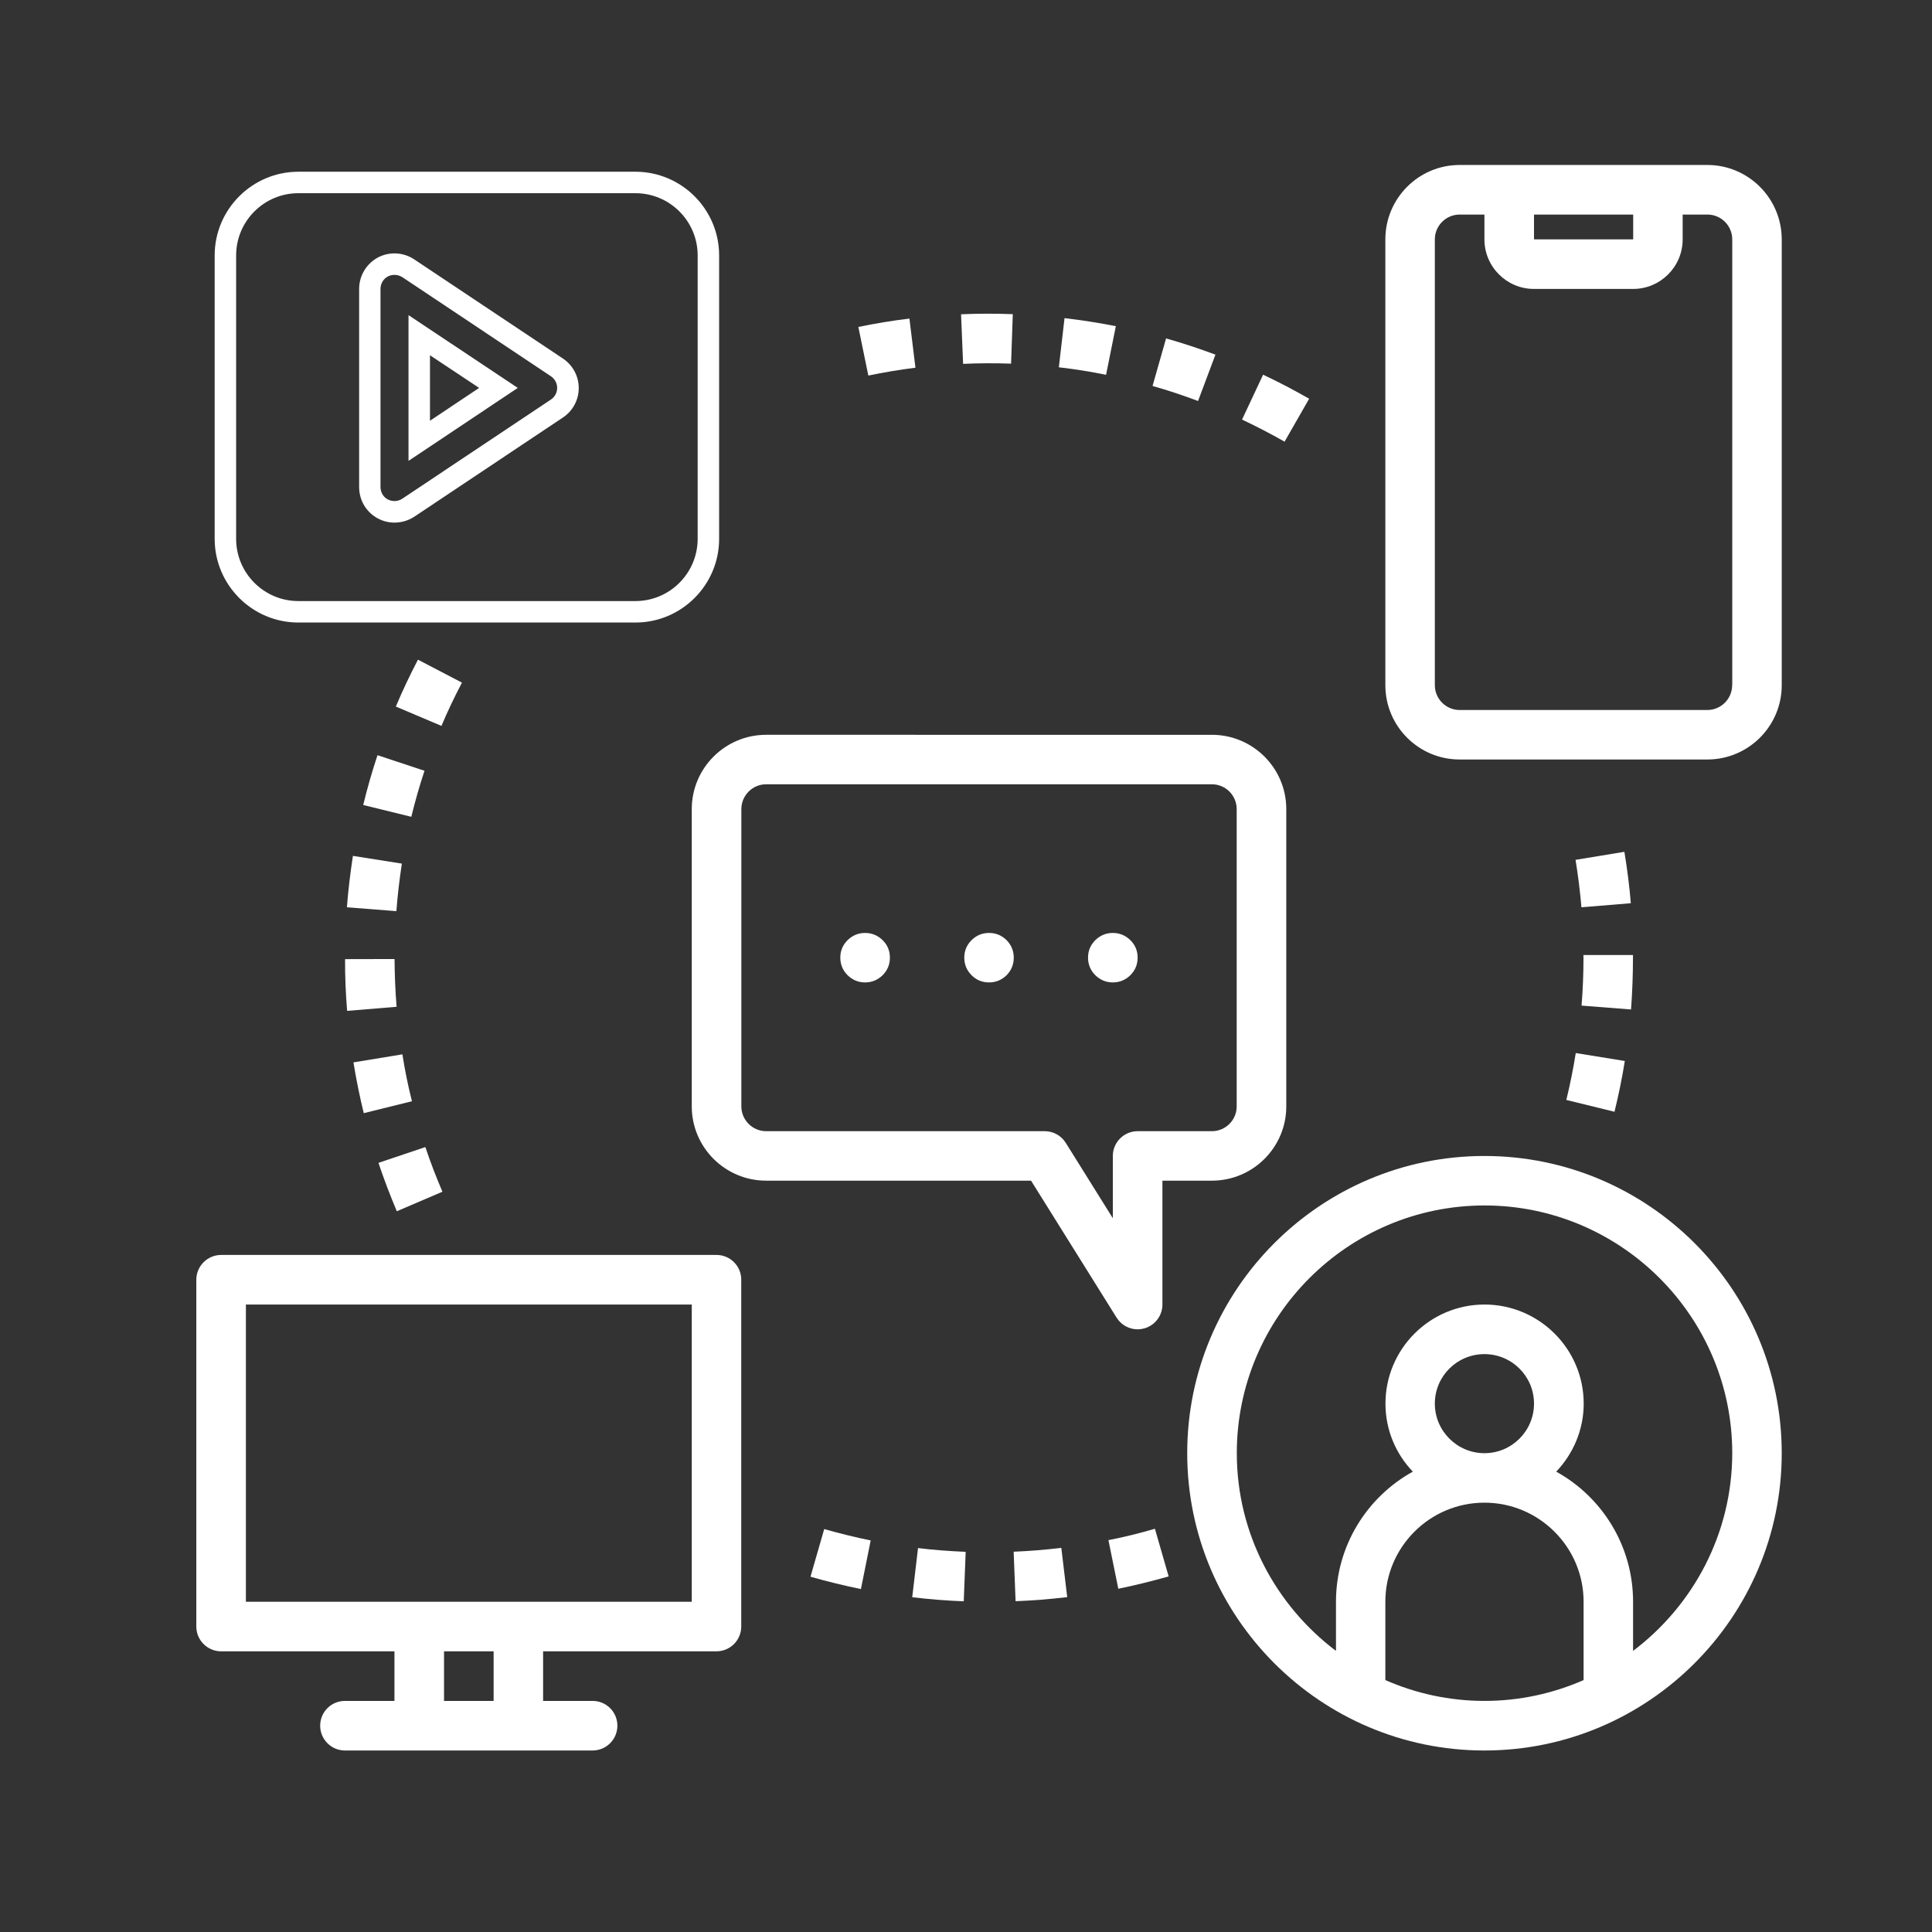 <?xml version="1.0" encoding="UTF-8"?> <svg xmlns="http://www.w3.org/2000/svg" xmlns:xlink="http://www.w3.org/1999/xlink" version="1.1" id="Layer_1" x="0px" y="0px" viewBox="0 0 180 180" style="enable-background:new 0 0 180 180;" xml:space="preserve"><rect x="0" y="0" width="180" height="180" fill="#333333" stroke="none"/> <style type="text/css"> .st0{fill-rule:evenodd;clip-rule:evenodd;fill:#FFFFFF;} .st1{fill:#FFFFFF;} </style> <path class="st1" d="M104.03,122.76c0.43,0.69,1.18,1.09,1.96,1.09c0.21,0,0.42-0.03,0.64-0.09c0.99-0.29,1.67-1.19,1.67-2.22V110 h4.61c3.82,0,6.93-3.1,6.93-6.92v-27.7c0-3.82-3.11-6.92-6.93-6.92H71.38c-3.82,0-6.93,3.1-6.93,6.92v27.7 c0,3.82,3.11,6.92,6.93,6.92h24.68L104.03,122.76z M69.07,103.08v-27.7c0-1.27,1.04-2.31,2.31-2.31h41.53 c1.28,0,2.31,1.04,2.31,2.31v27.7c0,1.27-1.03,2.31-2.31,2.31h-6.92c-1.27,0-2.31,1.03-2.31,2.31v5.8l-4.39-7.03 c-0.42-0.67-1.16-1.08-1.95-1.08H71.38C70.11,105.39,69.07,104.35,69.07,103.08z"></path> <g> <g> <path class="st1" d="M138.3,107.7c-15.27,0-27.69,12.42-27.69,27.69c0,15.27,12.42,27.7,27.69,27.7s27.7-12.43,27.7-27.7 C166,120.11,153.57,107.7,138.3,107.7z M129.07,156.53v-7.3c0-5.09,4.14-9.23,9.23-9.23s9.24,4.14,9.24,9.23v7.3 c-2.83,1.24-5.95,1.94-9.24,1.94C135.02,158.47,131.9,157.77,129.07,156.53z M133.68,130.77c0-2.55,2.07-4.61,4.62-4.61 s4.62,2.06,4.62,4.61s-2.07,4.62-4.62,4.62S133.68,133.31,133.68,130.77z M152.15,153.81v-4.58c0-5.21-2.89-9.76-7.16-12.12 c1.57-1.65,2.56-3.88,2.56-6.34c0-5.09-4.15-9.23-9.24-9.23s-9.23,4.14-9.23,9.23c0,2.46,0.97,4.69,2.55,6.34 c-4.27,2.36-7.16,6.91-7.16,12.12v4.58c-5.59-4.22-9.24-10.9-9.24-18.42c0-12.73,10.36-23.08,23.08-23.08s23.08,10.36,23.08,23.08 C161.38,142.91,157.74,149.59,152.15,153.81z"></path> </g> </g> <g> <path class="st1" d="M59.2,58H27.8c-4.3,0-7.8-3.5-7.8-7.8V23.8c0-4.3,3.5-7.8,7.8-7.8h31.4c4.3,0,7.8,3.5,7.8,7.8v26.4 C67,54.5,63.5,58,59.2,58z M27.8,18c-3.2,0-5.8,2.6-5.8,5.8v26.4c0,3.2,2.6,5.8,5.8,5.8h31.4c3.2,0,5.8-2.6,5.8-5.8V23.8 c0-3.2-2.6-5.8-5.8-5.8H27.8z M36.75,48.69c-0.54,0-1.06-0.13-1.55-0.39c-1.08-0.58-1.74-1.69-1.74-2.92V26.92 c0-1.22,0.66-2.33,1.73-2.92c1.08-0.58,2.39-0.51,3.41,0.17l13.84,9.23c0.93,0.62,1.48,1.65,1.48,2.75c0,1.12-0.56,2.15-1.49,2.76 l-13.83,9.23C38.05,48.5,37.41,48.69,36.75,48.69z M36.74,25.61c-0.21,0-0.42,0.05-0.61,0.15c-0.42,0.23-0.68,0.67-0.68,1.16v18.46 c0,0.48,0.26,0.93,0.68,1.15c0.44,0.23,0.96,0.19,1.34-0.06l13.85-9.24c0.37-0.24,0.59-0.65,0.59-1.09s-0.22-0.84-0.59-1.09 l-13.84-9.23C37.26,25.68,37,25.61,36.74,25.61z M38.06,42.94V29.36l10.18,6.78L38.06,42.94z M40.06,33.1v6.1l4.58-3.06L40.06,33.1 z"></path> </g> <g> <g> <path class="st1" d="M66.76,116.92H20.6c-1.27,0-2.31,1.04-2.31,2.31v32.31c0,1.28,1.04,2.31,2.31,2.31h16.15v4.62h-4.61 c-1.28,0-2.31,1.03-2.31,2.31c0,1.27,1.03,2.31,2.31,2.31h23.07c1.28,0,2.31-1.04,2.31-2.31c0-1.28-1.03-2.31-2.31-2.31h-4.61 v-4.62h16.15c1.27,0,2.31-1.03,2.31-2.31v-32.31C69.07,117.96,68.03,116.92,66.76,116.92z M45.99,158.47h-4.62v-4.62h4.62V158.47z M64.45,149.23H22.91v-27.69h41.54V149.23z"></path> </g> </g> <g> <g> <path class="st1" d="M159.07,15.37h-23.08c-3.82,0-6.92,3.11-6.92,6.93v41.54c0,3.82,3.1,6.92,6.92,6.92h23.08 c3.82,0,6.93-3.1,6.93-6.92V22.3C166,18.48,162.89,15.37,159.07,15.37z M152.16,19.99v2.31h-9.24v-2.31H152.16z M161.38,63.84 c0,1.27-1.04,2.31-2.31,2.31h-23.08c-1.27,0-2.31-1.04-2.31-2.31V22.3c0-1.27,1.04-2.31,2.31-2.31h2.31v2.31 c0,2.55,2.07,4.62,4.62,4.62h9.23c2.55,0,4.62-2.07,4.62-4.62v-2.31h2.31c1.27,0,2.31,1.04,2.31,2.31V63.84z"></path> </g> </g> <path class="st1" d="M150.42,103.58c0.38-1.56,0.71-3.15,0.96-4.73l-4.57-0.74c-0.23,1.46-0.53,2.94-0.88,4.37L150.42,103.58z"></path> <path class="st1" d="M85.29,34.26l-0.56-4.58c-1.59,0.19-3.2,0.46-4.76,0.78l0.93,4.53C82.35,34.69,83.83,34.44,85.29,34.26z"></path> <path class="st1" d="M75.51,146.9c1.54,0.44,3.11,0.82,4.7,1.15l0.91-4.53c-1.47-0.3-2.92-0.66-4.33-1.06L75.51,146.9z"></path> <path class="st1" d="M146.79,80.11c0.24,1.46,0.42,2.95,0.55,4.42l4.6-0.38c-0.13-1.6-0.34-3.21-0.6-4.79L146.79,80.11z"></path> <path class="st1" d="M151.96,94.05c0.12-1.6,0.18-3.22,0.18-4.89v-0.18h-4.62l0.01,0.25c0,1.48-0.06,2.99-0.18,4.46L151.96,94.05z"></path> <path class="st1" d="M94.2,33.88l0.16-4.61c-1.59-0.06-3.22-0.06-4.82,0.01l0.19,4.62C91.24,33.83,92.72,33.83,94.2,33.88z"></path> <path class="st1" d="M113.24,33.04c-1.52-0.56-3.06-1.08-4.6-1.51l-1.26,4.43c1.42,0.4,2.83,0.87,4.24,1.4L113.24,33.04z"></path> <path class="st1" d="M32.32,84.53l4.61,0.36c0.11-1.47,0.29-2.97,0.51-4.43l-4.56-0.72C32.64,81.33,32.44,82.94,32.32,84.53z"></path> <path class="st1" d="M121.97,37.15c-1.39-0.8-2.83-1.55-4.29-2.24l-1.96,4.18c1.34,0.64,2.67,1.32,3.96,2.06L121.97,37.15z"></path> <path class="st1" d="M103.96,30.39c-1.56-0.31-3.16-0.56-4.78-0.75l-0.53,4.58c1.5,0.17,2.98,0.41,4.4,0.7L103.96,30.39z"></path> <path class="st1" d="M41.22,111.03c-0.58-1.35-1.12-2.75-1.59-4.16l-4.37,1.47c0.51,1.52,1.09,3.04,1.71,4.51L41.22,111.03z"></path> <path class="st1" d="M38.94,61.46c-0.74,1.42-1.44,2.89-2.06,4.37l4.25,1.8c0.57-1.36,1.22-2.72,1.91-4.03L38.94,61.46z"></path> <path class="st1" d="M103.27,143.49l0.92,4.53c1.56-0.32,3.14-0.71,4.69-1.15l-1.28-4.44C106.18,142.85,104.72,143.21,103.27,143.49 z"></path> <path class="st1" d="M84.99,148.81c1.58,0.19,3.2,0.32,4.8,0.38l0.18-4.61c-1.48-0.06-2.98-0.17-4.44-0.35L84.99,148.81z"></path> <path class="st1" d="M94.44,144.57l0.18,4.61c1.59-0.06,3.21-0.19,4.81-0.38l-0.55-4.59C97.4,144.39,95.91,144.51,94.44,144.57z"></path> <path class="st1" d="M39.55,71.81l-4.38-1.45c-0.51,1.54-0.96,3.1-1.33,4.64l4.48,1.1C38.67,74.67,39.08,73.22,39.55,71.81z"></path> <path class="st1" d="M32.34,94.18l4.61-0.38c-0.12-1.47-0.18-2.97-0.19-4.45l-4.61,0.01C32.14,90.97,32.21,92.59,32.34,94.18z"></path> <path class="st1" d="M38.38,102.6c-0.36-1.43-0.66-2.89-0.89-4.37l-4.56,0.75c0.26,1.59,0.58,3.18,0.96,4.73L38.38,102.6z"></path> <path class="st1" d="M94.45,89.22c0,0.65-0.23,1.19-0.67,1.64c-0.45,0.44-1,0.67-1.63,0.67c-0.65,0-1.19-0.23-1.63-0.67 c-0.45-0.45-0.68-1-0.68-1.64c0-0.64,0.23-1.18,0.68-1.63c0.44-0.44,0.99-0.67,1.63-0.67c0.64,0,1.18,0.23,1.63,0.67 C94.22,88.04,94.45,88.59,94.45,89.22z"></path> <path class="st1" d="M105.99,89.22c0,0.65-0.23,1.19-0.68,1.64c-0.45,0.44-1,0.67-1.63,0.67s-1.18-0.23-1.63-0.67 c-0.45-0.45-0.68-1-0.68-1.64c0-0.64,0.23-1.18,0.68-1.63c0.45-0.44,1-0.67,1.63-0.67s1.18,0.23,1.63,0.67 C105.77,88.04,105.99,88.59,105.99,89.22z"></path> <path class="st1" d="M82.91,89.22c0,0.65-0.23,1.19-0.68,1.64c-0.45,0.44-1,0.67-1.63,0.67s-1.18-0.23-1.63-0.67 c-0.45-0.45-0.68-1-0.68-1.64c0-0.64,0.23-1.18,0.68-1.63c0.45-0.44,1-0.67,1.63-0.67s1.18,0.23,1.63,0.67 C82.69,88.04,82.91,88.59,82.91,89.22z"></path> </svg> 